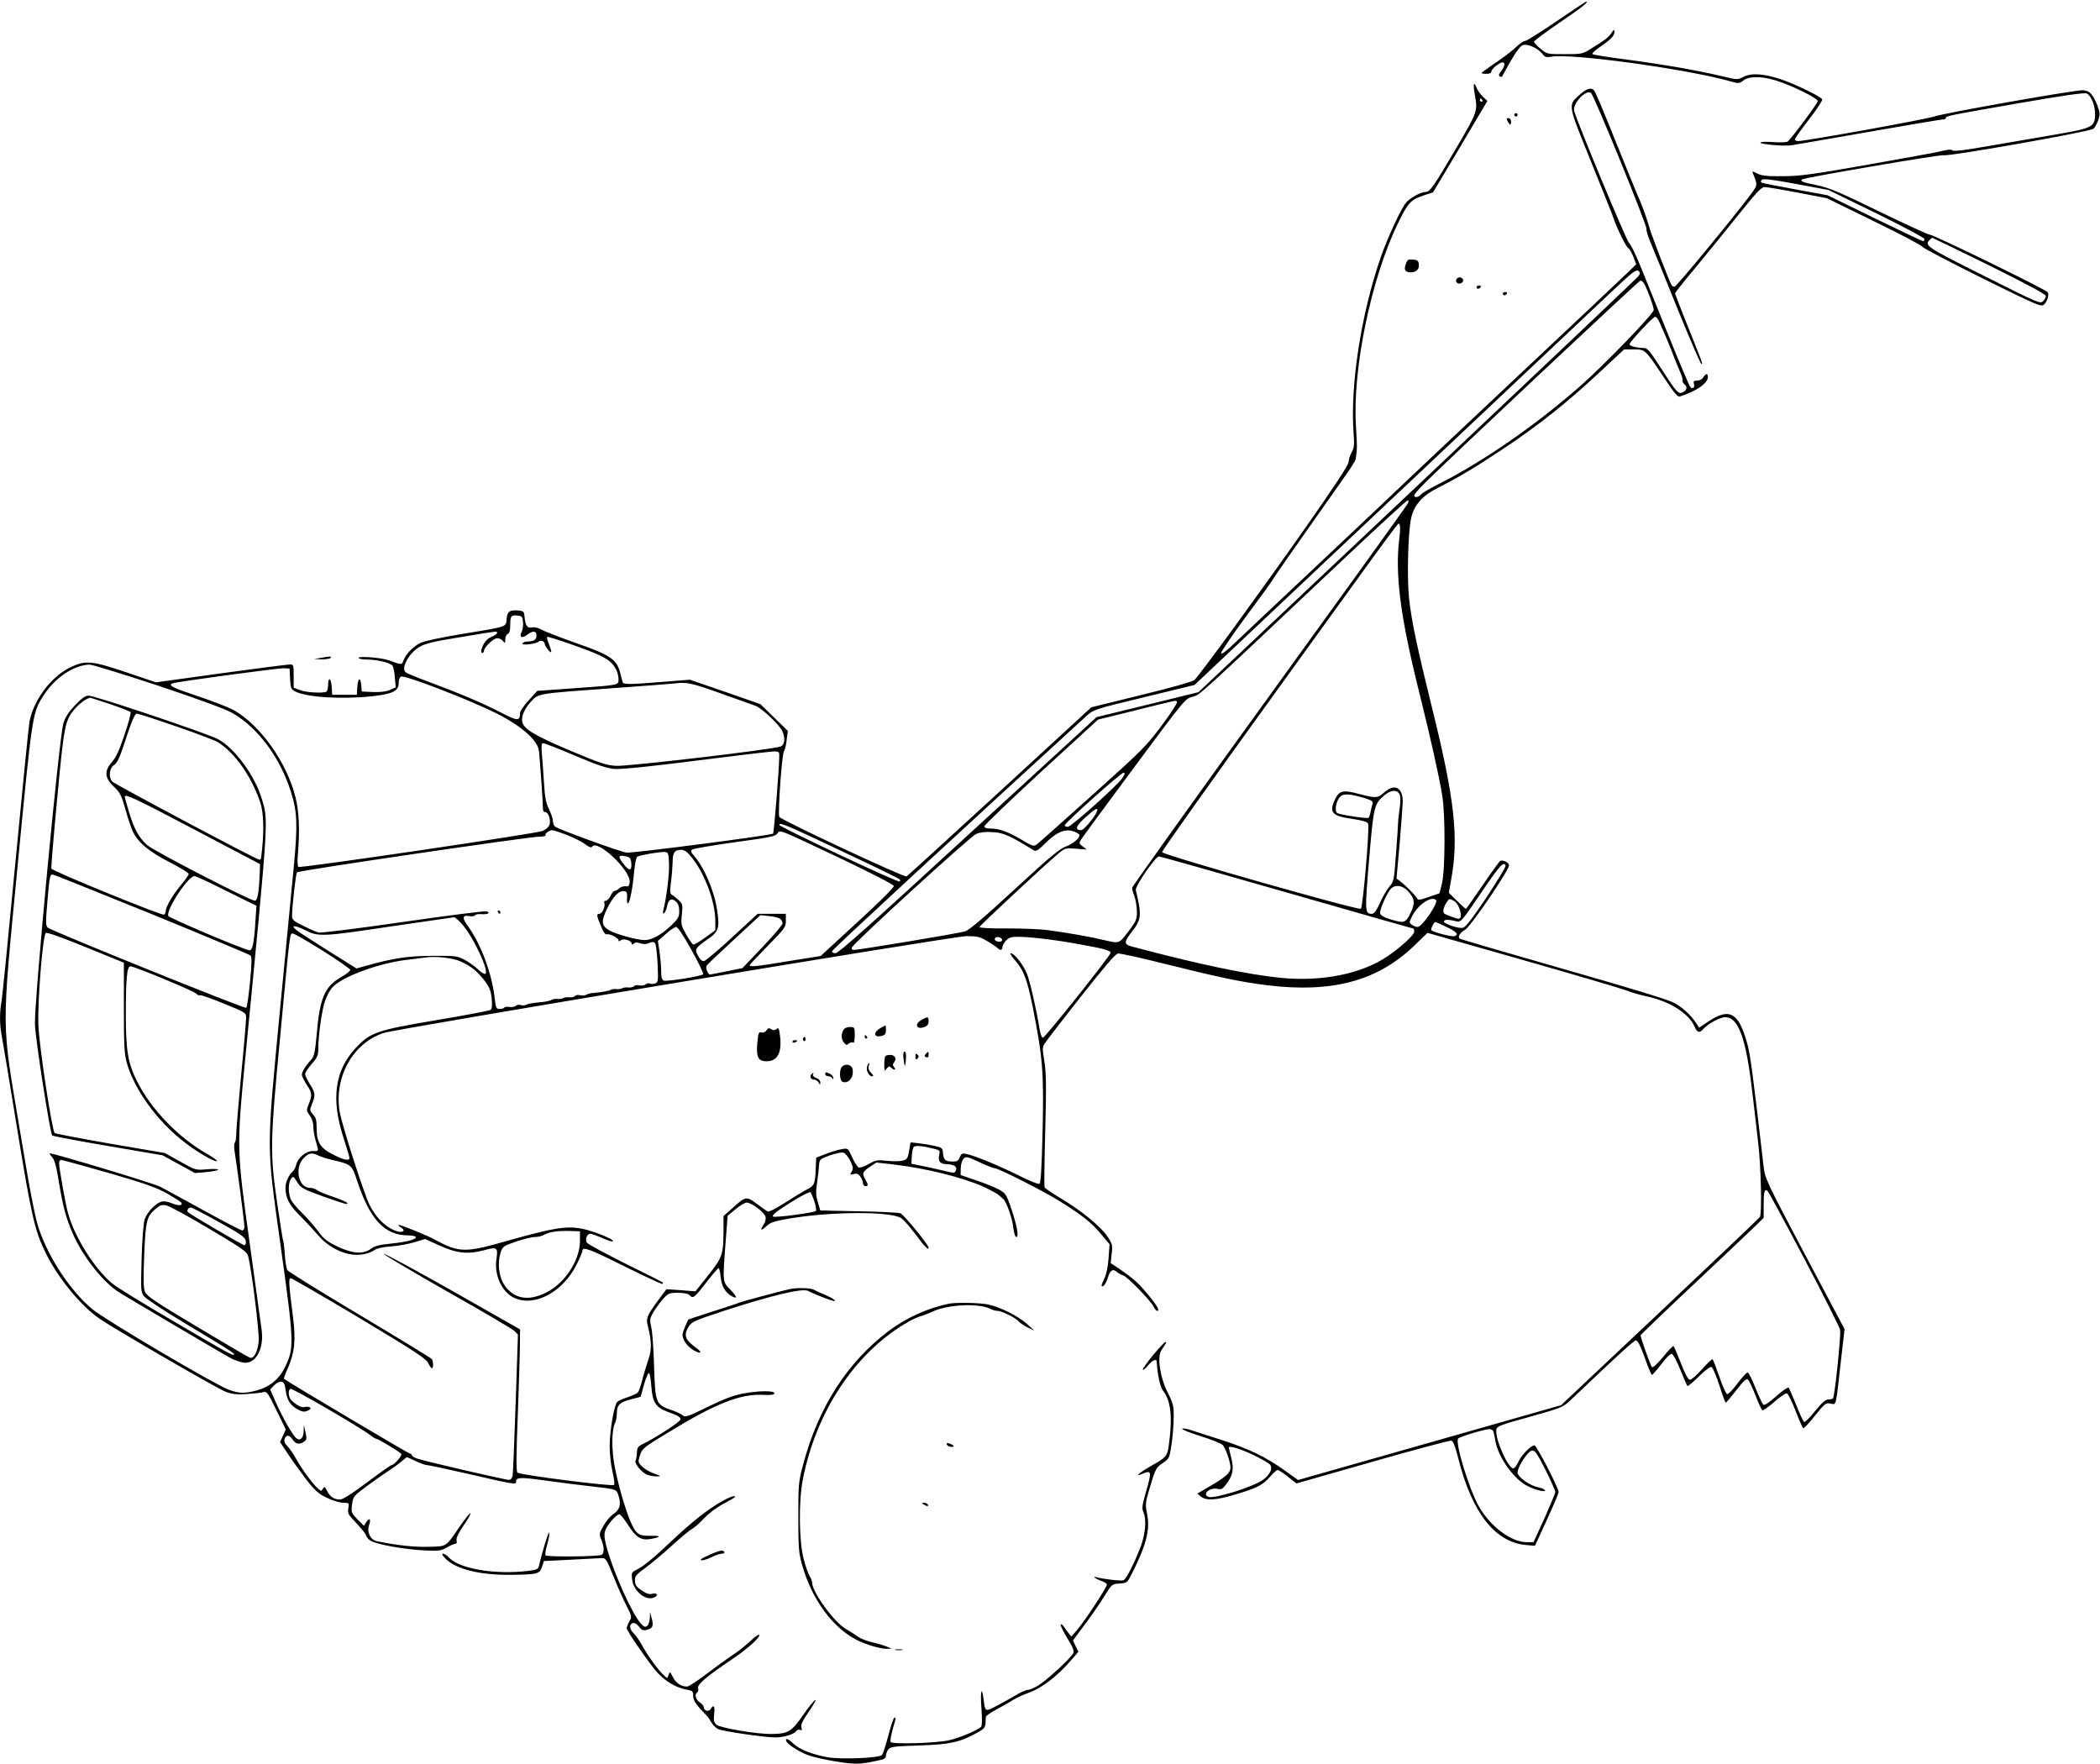 <?xml version="1.0" standalone="no"?>
<!DOCTYPE svg PUBLIC "-//W3C//DTD SVG 20010904//EN"
 "http://www.w3.org/TR/2001/REC-SVG-20010904/DTD/svg10.dtd">
<svg version="1.0" xmlns="http://www.w3.org/2000/svg"
 width="1280pt" height="1075pt" viewBox="0 0 1280 1075"
 preserveAspectRatio="xMidYMid meet">
<g transform="translate(0,1075) scale(0.1,-0.1)"
fill="#000000" stroke="none">
<path d="M9487 10620 c-97 -66 -183 -120 -192 -120 -9 0 -33 -16 -53 -36 -20
-20 -76 -63 -124 -95 -49 -33 -88 -62 -88 -64 0 -3 14 -5 30 -5 19 0 30 5 30
14 0 15 50 56 69 56 17 0 13 -25 -9 -53 -15 -19 -17 -28 -8 -33 6 -4 13 -3 15
2 2 5 26 48 54 97 35 60 58 89 74 93 29 7 89 -20 115 -53 16 -21 25 -24 53
-19 121 23 832 -75 1095 -150 50 -14 54 -14 79 6 34 27 110 26 199 -1 94 -29
254 -108 254 -125 0 -13 -161 -229 -184 -247 -6 -5 -46 -6 -88 -3 -43 3 -78 2
-78 -3 0 -11 149 -24 192 -16 18 3 229 39 468 81 239 42 443 76 453 76 9 -1
17 3 17 8 0 13 10 15 439 90 284 49 408 67 421 60 26 -14 50 -72 50 -124 0
-79 -15 -87 -230 -124 -102 -18 -285 -49 -407 -70 -147 -26 -225 -36 -232 -29
-7 7 -24 6 -53 -1 -24 -7 -227 -44 -453 -84 -352 -62 -427 -72 -530 -72 -94
-1 -127 3 -153 16 -32 16 -34 16 -27 0 29 -71 29 -69 -16 -130 -102 -136 -439
-545 -460 -558 -6 -3 -15 0 -20 7 -14 23 -125 311 -136 354 -13 48 -48 145
-74 201 -10 23 -57 138 -104 255 -110 274 -147 361 -158 377 -16 21 -46 13
-86 -23 -76 -69 -78 -52 67 -411 71 -175 132 -328 135 -339 18 -57 78 -180 91
-187 8 -4 22 -29 32 -54 l17 -45 -39 -38 c-21 -21 -320 -303 -664 -626 -344
-323 -661 -622 -705 -664 -44 -42 -280 -266 -525 -496 -245 -230 -478 -450
-519 -489 -44 -43 -76 -66 -78 -58 -3 7 65 106 150 222 86 115 161 219 168
232 7 13 119 174 249 358 275 390 251 353 256 393 7 48 6 53 -1 177 -23 347
93 905 255 1237 64 131 77 145 164 174 l51 17 166 278 165 279 -28 26 c-15 15
-32 39 -38 54 -17 44 -22 22 -11 -41 19 -101 18 -103 -110 -322 -143 -243
-163 -272 -190 -272 -27 0 -89 -33 -116 -62 -30 -32 -114 -212 -157 -336 -120
-346 -186 -776 -166 -1067 6 -76 4 -95 -12 -123 -10 -18 -18 -45 -18 -58 0
-17 -87 -150 -264 -402 -276 -393 -645 -899 -676 -927 -11 -10 -147 -48 -323
-91 l-305 -75 -557 -512 c-307 -282 -563 -515 -569 -519 -14 -8 -766 344 -776
363 -10 21 16 387 29 402 6 7 13 38 16 68 l7 54 -84 82 -83 81 -215 75 -215
74 -165 -13 c-211 -17 -240 -17 -245 -1 -2 6 -9 32 -15 57 -21 81 -61 108
-265 179 -99 35 -195 72 -214 83 -20 11 -44 17 -57 14 -28 -7 -42 10 -46 59
-3 36 -6 40 -32 43 -57 7 -75 -4 -78 -50 -4 -51 10 -46 -276 -93 -128 -21
-228 -43 -250 -54 -45 -23 -87 -66 -102 -105 -11 -30 -10 -30 -88 -1 -47 17
-195 28 -186 14 3 -5 25 -9 49 -9 62 0 141 -19 156 -36 7 -8 14 -42 16 -75 l5
-59 -37 -16 c-24 -10 -60 -14 -103 -12 l-67 3 -3 38 c-5 53 -20 46 -24 -10
l-3 -48 -75 0 -75 0 -3 48 c-4 54 -22 65 -22 13 0 -19 -5 -38 -11 -42 -19 -11
-128 -5 -164 11 l-35 14 0 70 c0 67 -1 71 -22 71 -13 0 -202 -24 -420 -54
l-397 -55 -178 60 c-215 73 -253 76 -347 30 -114 -56 -219 -195 -246 -327 -5
-27 -43 -409 -85 -849 -42 -440 -80 -824 -85 -854 -13 -70 -13 -144 0 -212 6
-30 49 -287 95 -572 88 -539 108 -623 176 -759 76 -153 216 -322 329 -398 104
-70 715 -424 765 -443 40 -15 66 -18 130 -14 44 3 90 8 101 12 20 6 28 -5 79
-111 l57 -117 -18 -39 -17 -38 48 -72 c26 -40 77 -110 112 -156 55 -70 74 -87
127 -112 35 -17 79 -30 99 -30 35 0 36 -1 30 -34 -5 -30 0 -39 51 -92 30 -33
56 -64 56 -70 0 -6 10 -20 23 -31 26 -25 223 -60 353 -64 68 -3 86 0 118 19
20 12 43 22 51 22 8 0 11 7 8 20 -4 14 10 43 42 91 27 38 46 72 42 75 -3 3
-29 -29 -59 -72 -93 -136 -82 -129 -192 -132 -84 -3 -192 8 -319 34 -39 8 -62
55 -48 96 14 39 4 51 -16 21 l-15 -23 -40 40 c-37 39 -38 42 -32 90 6 49 9 51
93 114 47 35 106 76 131 92 25 16 60 41 77 56 l33 27 52 -24 c29 -14 61 -25
70 -25 9 0 125 -25 258 -55 273 -63 284 -65 285 -48 0 28 23 30 155 12 165
-22 201 -27 315 -40 145 -16 143 -16 156 -59 16 -51 6 -83 -34 -110 -18 -12
-45 -44 -59 -71 -26 -45 -27 -50 -13 -83 18 -43 19 -82 3 -93 -19 -11 -336
-14 -343 -3 -3 5 1 34 10 65 9 30 15 63 13 73 -3 14 -43 -115 -62 -199 -5 -24
-12 -27 -68 -34 -197 -24 -416 12 -480 80 -13 14 -29 25 -37 25 -10 0 -5 -10
13 -29 63 -65 209 -102 399 -100 162 2 177 5 191 49 l11 35 160 8 c88 5 173 9
189 10 28 2 31 -2 76 -113 25 -63 61 -144 80 -180 32 -63 32 -66 16 -93 -9
-16 -16 -34 -16 -41 0 -15 102 -165 170 -251 52 -66 128 -113 200 -125 31 -5
35 -9 35 -36 0 -22 12 -44 39 -75 22 -24 43 -46 46 -49 4 -3 15 -19 25 -37 10
-18 30 -37 44 -43 35 -14 283 -50 347 -50 52 0 117 20 129 41 4 5 14 8 22 5
11 -5 13 -1 8 15 -5 16 6 40 45 96 29 42 47 74 39 71 -7 -2 -41 -44 -75 -93
-70 -101 -90 -113 -193 -114 -90 -1 -312 37 -335 57 -15 14 -17 26 -13 65 6
47 -4 61 -21 30 -11 -19 -42 -11 -42 11 0 7 -11 21 -25 30 -26 17 -33 50 -15
61 6 4 8 15 5 25 -7 22 51 71 205 175 97 65 179 139 167 151 -3 3 -28 -14 -54
-39 -27 -26 -75 -64 -108 -85 -33 -22 -105 -74 -160 -116 -55 -42 -107 -76
-117 -76 -36 0 -68 21 -86 57 -18 35 -20 36 -27 14 -7 -22 -7 -22 -27 -4 -33
29 -102 124 -133 182 -16 29 -39 63 -52 75 -26 25 -30 54 -7 63 10 4 24 -4 38
-21 18 -23 26 -26 49 -20 36 8 42 24 29 71 l-10 38 -1 -36 c-1 -20 -8 -42 -16
-49 -12 -10 -19 -7 -38 13 -55 60 -172 322 -212 476 -12 49 -14 70 -5 94 12
34 67 97 85 97 7 0 30 -29 53 -65 50 -78 81 -96 140 -85 61 11 63 20 5 19 -73
-2 -91 7 -117 59 -34 67 -80 219 -106 346 -24 114 -23 242 0 285 5 11 10 37
10 59 0 49 19 66 90 84 l55 14 20 73 c11 40 25 72 30 72 6 0 12 -37 15 -81 7
-96 26 -127 96 -154 70 -26 79 -31 82 -47 2 -13 -145 -109 -234 -153 -25 -12
-31 -21 -32 -51 -1 -20 -4 -41 -8 -46 -10 -17 37 -75 71 -88 17 -6 45 -11 61
-10 26 0 24 2 -18 17 -26 9 -60 29 -74 43 -26 26 -26 28 -13 69 13 41 22 48
169 137 291 178 442 238 580 231 51 -2 70 0 70 10 0 17 -99 16 -196 -3 -56
-11 -116 -34 -212 -81 -119 -59 -135 -64 -150 -51 -9 8 -41 23 -71 33 -94 33
-97 42 -104 261 -3 103 -10 212 -17 241 -11 49 -10 55 13 95 14 23 40 59 59
80 31 34 37 37 90 37 39 0 62 -5 73 -16 20 -21 28 -14 107 88 33 43 64 78 68
78 4 0 10 -25 13 -56 6 -57 28 -93 70 -116 34 -18 29 0 -12 42 -47 49 -47 40
-28 292 l12 158 49 40 c26 22 57 40 68 40 28 0 108 -60 114 -86 3 -13 -1 -33
-10 -46 -26 -37 -18 -44 14 -13 24 23 46 31 132 46 255 45 626 47 692 4 14
-10 54 -55 88 -101 55 -74 78 -97 78 -79 0 18 -153 204 -172 210 -13 4 -128
10 -255 12 l-233 5 -15 50 c-12 40 -13 65 -5 117 5 36 11 84 12 106 3 39 4 40
67 63 35 12 72 20 83 16 10 -3 29 -26 41 -50 18 -38 19 -48 8 -66 -12 -19 -11
-20 13 -14 19 5 29 1 40 -16 9 -12 16 -30 16 -40 0 -10 7 -18 15 -18 18 0 18
8 0 40 -22 38 -18 47 26 77 l41 27 106 -12 c198 -23 422 -79 550 -137 40 -19
79 -40 87 -47 8 -7 21 -18 29 -25 21 -18 57 -120 63 -180 4 -32 11 -53 18 -53
17 0 3 74 -34 182 -26 76 -32 85 -71 107 -23 13 -85 38 -139 56 l-96 33 1 41
c0 24 8 49 17 58 15 15 22 14 95 -20 43 -20 85 -37 93 -37 24 0 304 -142 404
-205 133 -84 189 -128 246 -197 l52 -62 -6 -84 c-4 -54 -13 -99 -26 -125 -11
-23 -19 -43 -16 -45 9 -10 25 12 37 49 14 47 31 58 56 36 9 -8 27 -18 39 -21
25 -8 169 -156 185 -191 11 -24 28 -34 28 -16 0 17 -91 130 -137 171 -25 22
-70 56 -99 75 l-54 36 6 57 c6 53 4 61 -27 107 -41 61 -166 162 -287 233 -50
30 -92 59 -95 65 -3 7 -1 162 4 346 7 270 6 350 -5 420 -13 77 -13 89 2 111 8
13 107 142 220 285 143 182 211 261 226 263 13 2 139 -26 282 -62 328 -82 470
-112 625 -131 397 -49 674 25 897 239 l83 80 587 -167 c323 -92 607 -176 632
-186 25 -11 79 -26 121 -35 141 -31 255 -105 289 -186 14 -34 31 -38 51 -13
26 31 103 73 134 73 81 0 127 -125 165 -452 11 -95 28 -234 36 -308 18 -147
24 -437 11 -458 -5 -7 -279 -268 -610 -580 l-602 -567 -801 -228 -802 -228
-84 60 c-115 82 -217 131 -388 186 -80 26 -164 53 -187 60 -24 8 -45 10 -47 6
-3 -4 48 -25 113 -45 65 -20 126 -45 134 -54 18 -21 47 -104 47 -137 0 -32
-28 -57 -124 -113 l-78 -46 22 -18 c32 -26 92 -23 210 13 130 38 169 58 212
109 19 22 40 40 46 40 5 0 34 -18 62 -41 l52 -41 463 132 c254 73 470 130 480
129 13 -3 24 -31 45 -114 83 -326 223 -505 410 -522 l56 -5 72 157 c40 86 72
163 72 171 0 25 -134 284 -147 284 -22 0 -79 -58 -98 -100 -10 -22 -24 -40
-31 -40 -30 0 -104 161 -104 225 0 32 1 33 225 95 169 48 183 53 225 93 310
295 390 367 402 367 10 0 28 -35 53 -105 20 -58 40 -105 44 -105 4 0 29 29 57
65 28 38 55 64 64 63 8 -2 31 -44 52 -97 21 -52 40 -96 43 -99 3 -3 34 23 69
57 37 37 70 62 78 59 7 -3 29 -53 48 -112 18 -58 36 -106 39 -105 4 0 32 34
64 75 45 58 61 73 71 65 7 -6 28 -50 46 -96 18 -47 37 -88 42 -91 4 -3 37 20
73 51 36 32 70 55 77 52 7 -3 31 -50 52 -106 22 -56 43 -104 47 -106 4 -3 33
28 65 68 70 87 72 88 106 81 31 -6 27 -23 59 263 l22 192 -243 458 c-238 451
-242 459 -251 538 -64 553 -81 681 -99 744 -56 201 -112 225 -265 116 l-28
-19 -16 24 c-35 54 -83 98 -138 128 -39 20 -264 89 -678 207 -341 98 -624 180
-628 184 -13 12 1 35 32 53 35 19 274 371 269 395 -3 18 -40 34 -55 25 -5 -4
-54 -71 -107 -149 -54 -79 -99 -143 -101 -143 -2 0 -26 22 -54 49 l-50 49 13
74 c49 260 23 495 -114 1048 -91 369 -125 527 -141 668 -14 126 -7 413 13 497
18 78 69 135 163 182 125 63 227 124 400 239 208 138 382 276 582 462 l152
142 59 0 c70 0 68 3 182 -168 61 -93 86 -123 98 -119 103 33 172 81 172 119 0
24 -12 23 -28 -2 -7 -12 -23 -20 -38 -20 -20 0 -24 -4 -19 -19 7 -24 -9 -36
-23 -18 -6 7 -66 148 -132 312 -67 165 -144 356 -172 425 -28 69 -59 132 -69
140 -16 13 -320 746 -334 804 -11 44 70 131 102 110 18 -11 345 -814 339 -831
-3 -6 9 -44 26 -85 17 -40 91 -221 164 -403 74 -181 138 -331 144 -333 11 -4
10 -1 -94 258 -36 90 -66 168 -66 172 0 4 55 74 123 155 68 82 185 226 261
321 108 135 142 172 161 172 13 0 103 -15 202 -34 l178 -34 286 -140 c158 -77
291 -147 295 -155 5 -9 170 -95 367 -193 340 -168 358 -176 376 -160 20 19 32
58 22 75 -10 16 -696 351 -719 351 -10 0 -149 64 -308 141 -242 118 -303 144
-378 160 -89 18 -104 24 -93 35 10 11 844 153 864 148 32 -9 894 144 913 161
9 9 23 33 30 54 11 34 10 45 -5 86 -28 71 -50 95 -91 95 -58 0 -845 -139 -904
-160 -49 -17 -784 -150 -831 -150 -10 0 -19 5 -19 11 0 5 39 60 86 121 47 60
83 115 81 122 -6 16 -157 90 -247 121 -105 36 -185 42 -232 17 -37 -19 -37
-19 -130 3 -144 35 -364 73 -583 102 -110 14 -204 29 -208 33 -5 4 13 22 40
40 70 48 93 71 93 94 0 19 -1 19 -17 -4 -20 -29 -36 -41 -118 -92 -60 -38 -61
-38 -168 -38 -108 0 -109 0 -147 33 -22 17 -40 37 -40 43 0 5 72 59 160 119
134 91 177 125 157 125 -2 0 -83 -54 -180 -120z m-452 -480 c3 -5 1 -10 -4
-10 -6 0 -11 5 -11 10 0 6 2 10 4 10 3 0 8 -4 11 -10z m1960 -520 l150 -28
293 -143 c161 -79 292 -149 292 -156 0 -7 -4 -13 -8 -13 -5 0 -138 63 -296
140 l-287 140 -197 36 c-108 20 -200 38 -205 41 -4 2 -5 9 -1 14 7 13 55 7
259 -31z m1132 -489 c222 -110 343 -175 343 -185 0 -8 -7 -21 -15 -30 -20 -19
-12 -23 -397 170 -313 157 -330 168 -296 202 7 7 14 12 17 12 2 0 159 -76 348
-169z m-2139 -63 c-7 -10 -614 -585 -1348 -1278 l-1335 -1259 -310 -76 -311
-76 -784 -719 c-584 -537 -789 -720 -807 -720 -15 0 -23 5 -21 13 2 10 815
761 1548 1431 45 41 46 42 353 116 l308 75 1192 1124 c656 618 1261 1189 1345
1268 128 121 155 143 168 132 12 -10 12 -15 2 -31z m29 -40 c16 -20 63 -146
63 -167 0 -23 -306 -340 -449 -465 -276 -242 -593 -461 -869 -600 -48 -24 -94
-51 -101 -60 -15 -18 -41 -21 -41 -6 0 6 26 37 58 69 103 106 1312 1241 1321
1241 5 0 13 -6 18 -12z m97 -240 c8 -18 24 -54 35 -80 12 -26 33 -78 47 -115
14 -38 35 -87 45 -111 11 -24 17 -47 14 -51 -2 -5 2 -14 10 -21 21 -17 19 -37
-6 -50 -28 -16 -38 -5 -134 144 -68 107 -84 125 -106 125 -47 1 -90 13 -86 24
6 20 142 165 155 166 7 1 19 -14 26 -31z m-1535 -1110 c-7 -13 -387 -541 -846
-1175 -458 -633 -833 -1158 -833 -1165 0 -7 7 -31 15 -53 8 -22 14 -63 15 -92
0 -45 -5 -58 -45 -111 -65 -86 -60 -84 -151 -63 -86 21 -223 45 -349 62 -44 6
-155 10 -247 10 -94 -1 -168 3 -168 8 0 9 420 399 489 455 33 26 41 28 100 23
l65 -5 -25 19 c-22 16 -23 20 -10 41 8 13 153 211 324 441 306 412 310 418
355 430 48 13 -1 -32 964 879 186 175 342 318 348 318 7 0 7 -7 -1 -22z m-49
-203 c-29 -220 5 -484 121 -947 70 -282 121 -511 140 -628 19 -119 18 -455 -2
-535 l-15 -60 -65 -22 c-60 -21 -65 -21 -74 -5 -11 19 -72 79 -102 102 l-21
15 19 210 c10 116 18 232 19 259 0 87 -50 112 -113 56 -41 -36 -49 -36 -155
-9 -96 26 -120 20 -145 -34 -38 -79 -18 -101 104 -118 62 -9 93 -18 98 -29 10
-20 -31 -506 -44 -519 -12 -12 -1205 327 -1212 345 -2 6 303 436 678 955 829
1148 759 1053 769 1042 5 -4 5 -39 0 -78z m-5342 -517 c2 -20 -2 -47 -8 -59
-18 -32 2 -43 32 -19 35 27 58 26 58 -4 0 -25 -16 -36 -55 -36 -13 0 -27 -5
-31 -12 -9 -14 85 -3 99 11 12 12 37 3 37 -13 1 -16 40 -64 40 -48 0 7 -7 29
-15 49 -8 20 -13 38 -10 41 3 3 82 -22 177 -56 175 -63 214 -86 244 -144 8
-15 14 -41 14 -57 0 -38 10 -36 -270 -56 l-225 -16 -52 -57 c-29 -31 -53 -66
-53 -77 -1 -52 -14 -51 -117 2 -105 55 -249 116 -445 189 -68 25 -128 50 -135
56 -31 25 19 117 84 155 36 21 85 33 247 59 110 19 207 34 214 34 23 0 12 -18
-19 -30 -31 -13 -52 -38 -64 -77 -4 -14 -2 -23 4 -23 6 0 11 6 11 13 0 22 58
77 81 77 12 0 28 -8 35 -17 12 -16 13 -15 14 10 0 15 7 30 15 33 10 4 15 21
15 53 0 57 5 63 45 59 27 -3 30 -7 33 -40z m-2222 -388 c262 -88 412 -143 454
-168 155 -91 288 -271 353 -478 39 -123 42 -198 18 -454 -12 -124 -49 -511
-83 -860 -85 -897 -85 -823 2 -1450 82 -586 83 -624 32 -733 -37 -81 -96 -130
-177 -152 -77 -20 -104 -19 -170 4 -81 29 -755 426 -833 492 -131 110 -260
302 -324 486 -23 66 -52 214 -115 593 -116 694 -115 584 -14 1640 89 922 88
918 162 1029 69 104 181 177 274 180 16 1 205 -58 421 -129z m802 43 c3 -57 6
-64 30 -77 72 -37 290 -50 478 -29 119 14 154 32 154 79 0 21 6 37 15 40 24
10 417 -142 579 -223 150 -75 250 -162 260 -225 5 -29 26 -327 26 -365 0 -7 6
-13 14 -13 19 0 35 -50 25 -78 -5 -13 -23 -29 -42 -37 -38 -16 -1475 -228
-1488 -219 -6 3 -7 39 -3 82 12 140 7 262 -16 347 -55 212 -212 433 -374 526
-28 16 -126 54 -218 85 -157 52 -187 67 -155 79 25 10 643 93 677 92 l35 -2 3
-62z m2624 -89 c100 -36 197 -70 213 -76 35 -12 140 -110 161 -150 22 -42 18
-87 -8 -98 -44 -18 -929 -122 -1003 -118 -61 4 -97 16 -280 93 -209 88 -280
130 -291 172 -9 33 12 83 53 127 46 50 37 48 492 81 196 14 367 27 381 29 75
10 107 3 282 -60z m2782 -53 c4 -5 -38 -69 -93 -143 -93 -125 -119 -151 -422
-423 -177 -159 -331 -296 -341 -303 -17 -12 -27 -9 -88 28 -85 50 -140 70
-191 70 -26 0 -39 4 -39 14 0 7 156 156 346 332 l347 318 231 57 c266 66 243
62 250 50z m-3669 -327 c136 -58 195 -77 240 -81 40 -3 210 14 501 51 243 31
456 56 473 56 26 0 31 -4 31 -23 0 -72 -32 -473 -38 -478 -12 -11 -856 -120
-893 -116 -38 5 -416 142 -436 159 -7 6 -13 21 -13 35 0 13 -11 45 -24 71 -18
37 -25 70 -30 157 -4 61 -9 140 -13 178 -4 53 -3 67 8 67 8 0 95 -34 194 -76z
m3337 -135 c-27 -43 -313 -299 -334 -299 -10 0 -18 4 -18 10 0 14 342 320 358
320 10 0 9 -8 -6 -31z m1688 -99 c7 -13 7 -41 2 -82 -5 -35 -10 -74 -10 -88 0
-14 -6 -101 -13 -194 -12 -163 -14 -171 -41 -201 -15 -18 -41 -62 -57 -99 -22
-48 -35 -66 -49 -66 -43 0 -44 13 -17 331 28 329 30 338 96 394 37 30 74 33
89 5z m-212 -25 c48 -15 53 -19 47 -38 -4 -12 -9 -34 -12 -50 -3 -15 -8 -29
-12 -32 -10 -6 -174 19 -190 29 -18 11 -8 72 16 98 20 23 58 21 151 -7z
m-1631 -79 c-14 -37 -81 -116 -97 -116 -41 0 -33 25 25 77 58 53 82 66 72 39z
m-1552 -246 c187 -88 343 -164 348 -169 5 -5 5 -11 0 -14 -12 -7 -733 333
-733 345 0 18 41 1 385 -162z m-1680 101 c42 -17 93 -42 112 -57 24 -18 37
-23 42 -15 31 49 237 -146 229 -216 -2 -23 -8 -28 -26 -25 -13 1 -30 -5 -38
-13 -9 -8 -21 -15 -27 -15 -7 0 -18 -13 -25 -30 -8 -16 -21 -30 -29 -30 -9 0
-13 -6 -9 -15 7 -20 -14 -65 -31 -65 -18 0 -17 -11 10 -75 14 -36 27 -53 35
-50 17 6 72 -22 72 -36 0 -8 4 -8 14 0 16 13 66 -2 66 -20 0 -9 3 -9 14 0 9 8
21 8 40 1 18 -6 34 -6 51 2 19 8 29 8 37 0 6 -6 13 -62 16 -125 5 -110 4 -115
-17 -122 -11 -3 -26 -3 -31 0 -6 4 -17 1 -25 -5 -8 -7 -26 -9 -39 -6 -14 3
-28 1 -31 -5 -4 -5 -19 -9 -33 -8 -15 2 -33 0 -40 -5 -7 -4 -22 -6 -35 -5 -12
2 -27 0 -34 -4 -12 -7 -55 -15 -113 -20 -14 -1 -31 -6 -38 -11 -7 -4 -24 -5
-37 -2 -13 3 -27 1 -30 -5 -4 -5 -19 -9 -33 -8 -15 2 -33 0 -40 -5 -7 -4 -22
-6 -35 -5 -12 2 -28 -1 -36 -6 -8 -4 -31 -10 -50 -12 -67 -6 -86 -10 -103 -17
-10 -5 -25 -5 -34 -2 -9 4 -23 1 -30 -5 -8 -6 -25 -9 -39 -7 -14 3 -28 1 -31
-3 -3 -5 -16 -9 -28 -9 -22 0 -24 6 -31 67 -16 147 -83 327 -160 434 -40 53
-38 74 6 65 15 -3 31 -1 35 5 3 6 21 9 39 7 37 -3 57 8 32 17 -8 4 -236 -25
-506 -64 -283 -41 -503 -68 -519 -65 -15 4 -57 22 -94 41 -59 29 -68 37 -68
60 0 55 23 258 30 266 10 11 1409 216 1473 217 27 0 46 4 42 9 -6 10 22 30 42
31 6 0 46 -13 88 -29z m1670 -144 c190 -91 321 -158 323 -167 1 -10 -87 -98
-222 -221 l-224 -206 -194 -31 c-197 -33 -238 -37 -238 -25 0 4 50 57 110 118
104 106 110 114 110 153 l0 42 -86 0 -86 0 -154 -142 c-85 -79 -163 -144 -173
-146 -11 -2 -24 9 -36 32 -22 41 -19 47 60 102 66 45 73 70 55 182 -18 118
-81 261 -143 330 -15 16 -18 25 -10 33 6 6 123 26 259 45 213 29 251 36 262
53 17 25 -5 33 387 -152z m1430 161 c14 -6 25 -14 25 -18 0 -20 -41 -54 -82
-69 -37 -12 -104 -68 -313 -261 -185 -171 -277 -249 -303 -257 -34 -11 -650
-114 -680 -113 -8 0 -12 6 -10 14 5 23 720 676 758 693 23 10 56 14 101 11 64
-3 108 -23 250 -111 13 -8 27 0 66 39 77 77 132 98 188 72z m-2335 -159 c77
-97 140 -269 140 -381 l0 -58 -62 -45 c-34 -25 -67 -44 -73 -42 -5 2 -25 30
-43 62 -30 54 -32 62 -26 120 6 58 5 65 -18 87 -13 12 -32 28 -41 33 -14 9
-15 19 -7 80 5 39 9 93 10 121 0 57 12 74 52 74 21 0 37 -12 68 -51z m-142
-37 c2 -63 -15 -200 -35 -281 -4 -16 -2 -22 5 -17 6 4 14 23 18 42 8 43 28 53
54 29 14 -12 20 -31 20 -58 0 -36 -6 -47 -49 -88 -59 -57 -118 -89 -162 -89
-45 0 -179 37 -217 60 -48 29 -49 56 -8 139 37 72 71 105 103 99 14 -3 17 -12
15 -42 -2 -21 1 -35 6 -32 12 7 29 99 38 199 4 43 12 81 18 85 15 10 135 30
166 29 24 -2 25 -5 28 -75z m-230 5 c4 -48 -14 -48 -50 0 -33 43 -29 53 14 44
29 -6 33 -11 36 -44z m3995 -177 c422 -121 769 -220 772 -220 3 0 5 -9 5 -19
0 -20 -81 -94 -163 -150 -158 -107 -399 -156 -652 -131 -195 19 -512 85 -907
191 -49 13 -48 28 2 91 57 73 60 99 23 253 -5 23 120 205 141 205 7 0 358 -99
779 -220z m1334 163 c2 -6 -50 -92 -116 -192 -85 -127 -127 -182 -144 -186
-27 -7 -122 26 -116 40 4 11 28 11 74 0 30 -7 32 -5 154 175 112 165 138 194
148 163z m-596 -154 c43 -46 46 -73 16 -135 -30 -61 -38 -63 -127 -36 -35 11
-56 24 -58 35 -4 20 41 123 65 149 26 28 71 23 104 -13z m172 -55 c16 -16 -85
-164 -112 -164 -9 0 -25 6 -35 13 -18 13 -17 15 2 54 36 70 117 124 145 97z
m109 -5 c35 -19 59 -109 28 -109 -13 0 -75 23 -87 32 -12 10 -3 45 20 76 11
15 13 15 39 1z m-4106 -110 c8 -6 14 -19 14 -28 -1 -9 -56 -74 -123 -144
l-122 -128 -95 -19 c-52 -11 -98 -19 -102 -20 -13 0 -29 40 -21 54 4 7 80 79
168 160 l160 148 53 -6 c29 -2 60 -10 68 -17z m-1938 -34 c68 -77 165 -286
140 -301 -5 -3 -26 9 -46 29 -21 19 -57 45 -82 58 -42 22 -56 24 -195 23 -151
-1 -237 -14 -401 -60 l-61 -17 -171 107 c-94 59 -181 115 -194 126 -40 32 -13
33 51 1 81 -42 103 -41 536 24 198 29 365 53 372 54 6 1 29 -19 51 -44z m5999
-15 c62 -30 76 -46 49 -56 -16 -6 -134 25 -142 37 -4 8 16 49 25 49 2 0 33
-13 68 -30z m-4603 -139 c43 -77 75 -144 72 -149 -7 -12 -221 -46 -240 -39
-12 5 -16 21 -16 59 0 29 -5 82 -10 118 l-10 65 48 42 c26 23 54 42 63 43 10
0 43 -49 93 -139z m-2247 -6 c93 -58 168 -111 168 -117 0 -7 -26 -27 -58 -45
-99 -58 -128 -127 -147 -351 -10 -108 -15 -131 -34 -152 -35 -38 -56 -73 -56
-91 0 -8 14 -37 31 -63 32 -48 33 -61 8 -123 -12 -29 -11 -35 9 -62 14 -19 22
-45 22 -69 0 -21 7 -61 15 -88 19 -64 20 -60 -20 -60 -41 0 -91 -42 -100 -85
-4 -15 -13 -33 -21 -40 -23 -19 -44 -65 -44 -96 0 -64 21 -106 88 -173 37 -37
87 -91 112 -120 63 -75 166 -124 248 -118 37 2 69 12 88 25 21 14 52 22 109
26 44 3 108 15 143 26 l63 19 82 -37 c107 -50 177 -58 275 -32 84 22 88 19 78
-53 -15 -99 34 -204 111 -238 124 -55 295 38 378 205 19 38 35 76 35 83 0 28
45 11 261 -97 122 -60 224 -108 227 -105 3 3 3 8 1 10 -2 2 -105 54 -229 115
-123 62 -228 118 -233 127 -12 21 1 54 21 54 9 0 41 -12 71 -25 30 -14 59 -24
65 -21 21 8 -124 66 -193 78 -94 16 -171 3 -441 -73 -270 -77 -300 -76 -455 8
-46 25 -210 91 -215 87 -3 -3 3 -10 13 -15 28 -16 20 -32 -13 -26 -65 14 -134
76 -177 162 -34 66 -171 495 -183 570 -34 212 82 418 269 479 80 26 3468 589
3551 590 66 0 81 -3 125 -29 28 -16 56 -35 63 -42 18 -18 32 -16 32 4 0 9 10
27 22 40 17 18 32 23 70 23 76 0 230 -18 380 -46 142 -25 188 -38 188 -51 0
-16 -400 -518 -413 -518 -7 0 -15 21 -20 50 -19 119 -57 284 -76 336 -21 55
-78 129 -101 129 -6 0 7 -21 29 -46 50 -57 72 -114 104 -274 62 -311 70 -400
62 -756 -6 -246 -11 -327 -20 -330 -7 -3 -62 19 -121 49 -120 60 -274 124
-323 133 -27 6 -32 3 -41 -20 -8 -21 -16 -26 -42 -26 -45 0 -56 9 -60 50 -3
33 -6 35 -53 46 -28 6 -72 13 -98 16 l-47 5 -6 -36 c-10 -63 -14 -69 -46 -76
-16 -4 -59 -4 -94 0 -57 6 -67 4 -109 -20 -25 -15 -52 -24 -61 -21 -8 3 -26
31 -40 62 -25 56 -25 56 -62 50 -20 -3 -64 -16 -97 -29 l-60 -23 -3 -65 c-3
-96 -8 -106 -55 -130 -23 -12 -83 -48 -134 -81 -58 -37 -97 -57 -105 -52 -7 4
-37 26 -66 47 -62 47 -67 46 -149 -28 l-53 -47 0 -91 c-1 -145 -7 -162 -94
-271 l-77 -97 -89 7 -88 6 -47 -63 c-72 -98 -79 -114 -66 -163 23 -90 24 -143
3 -203 -11 -32 -28 -87 -37 -123 -9 -36 -21 -70 -27 -77 -5 -7 -33 -19 -61
-29 -29 -9 -58 -22 -64 -28 -19 -17 -46 -171 -47 -266 0 -48 7 -117 17 -159
10 -41 14 -78 10 -82 -11 -11 -575 61 -589 75 -8 8 -8 100 2 351 7 187 13 381
13 431 l1 91 -410 233 c-225 127 -415 230 -421 228 -6 -2 166 -104 382 -227
217 -122 403 -232 415 -244 l21 -22 -14 -420 c-8 -231 -16 -430 -19 -442 -2
-13 -12 -23 -22 -23 -25 0 -532 118 -564 131 -16 6 -28 15 -28 20 0 5 -5 9
-11 9 -9 0 -754 442 -768 456 -2 2 8 30 22 61 43 98 51 173 33 315 -26 202
-28 238 -14 237 7 0 195 -109 418 -242 338 -203 407 -248 420 -275 8 -17 18
-32 23 -32 9 0 9 42 -1 56 -4 6 -202 127 -440 269 -238 142 -437 265 -441 274
-5 9 -12 51 -15 94 -3 44 -8 82 -10 86 -3 3 -19 108 -37 231 -44 306 -43 366
20 1025 59 633 57 615 76 615 8 0 90 -47 182 -105z m4141 68 c2 -8 -5 -13 -17
-13 -21 0 -35 13 -24 24 10 10 36 3 41 -11z m-3301 -133 c65 -29 104 -61 148
-120 30 -40 38 -62 42 -109 4 -43 2 -61 -8 -67 -8 -5 -156 -33 -329 -62 -364
-61 -404 -75 -494 -172 -126 -137 -149 -310 -72 -546 20 -61 36 -116 36 -122
0 -20 -35 -13 -100 21 -78 39 -100 75 -100 161 0 48 -4 64 -22 83 -20 22 -21
27 -9 56 25 62 24 75 -8 125 -17 27 -31 56 -31 65 0 9 18 37 40 62 34 39 40
53 40 91 0 84 22 239 41 293 10 30 31 68 46 84 60 64 278 145 448 166 50 6
104 13 120 15 62 9 165 -3 212 -24z m2886 -1142 c33 -8 38 -13 33 -31 -11 -44
2 -62 45 -63 46 -2 65 -15 55 -39 -5 -13 -13 -15 -34 -10 -15 4 -74 17 -132
30 l-105 22 3 48 c1 27 7 52 14 56 12 8 60 3 121 -13z m-3753 -41 c14 -7 52
-19 85 -27 116 -27 120 -30 150 -122 78 -240 169 -338 313 -338 22 0 43 -4 46
-9 9 -14 -51 -31 -152 -41 -69 -7 -100 -15 -122 -32 -47 -34 -110 -30 -203 14
-64 31 -83 46 -119 95 -24 32 -69 83 -100 113 -31 30 -62 68 -67 83 -15 39
-14 100 3 122 13 18 15 16 38 -21 23 -36 34 -42 159 -87 140 -49 154 -53 144
-38 -3 5 -41 21 -84 36 -43 14 -87 32 -97 40 -10 8 -31 15 -46 15 -68 0 -94
120 -39 179 32 34 52 38 91 18z m9059 -632 c116 -220 213 -414 217 -431 6 -29
-32 -399 -43 -416 -2 -5 -15 -8 -28 -8 -18 0 -39 -19 -81 -70 -31 -39 -61 -69
-67 -67 -5 1 -27 48 -48 102 -22 54 -43 103 -47 107 -4 4 -39 -19 -76 -53 -49
-43 -72 -57 -79 -50 -6 6 -28 53 -48 104 -20 50 -41 92 -47 92 -6 0 -34 -31
-62 -68 -28 -38 -57 -67 -63 -64 -7 2 -28 49 -47 105 -19 55 -38 104 -41 107
-4 3 -32 -24 -64 -60 -32 -36 -65 -65 -74 -65 -11 0 -28 30 -55 100 -22 56
-42 103 -46 105 -4 2 -32 -28 -64 -67 -34 -41 -62 -66 -67 -61 -8 8 -69 178
-69 194 0 3 145 143 323 310 177 167 346 326 375 355 l52 51 0 80 c0 84 6 102
26 81 6 -7 107 -193 223 -413z m-6035 351 c9 -28 13 -53 9 -57 -12 -11 -252
-43 -261 -34 -9 9 26 36 135 103 48 29 90 49 94 45 3 -5 14 -30 23 -57z
m-1429 -241 c-1 -118 -92 -257 -207 -314 -100 -50 -183 -40 -241 29 -45 53
-59 146 -34 220 11 32 19 37 92 62 44 15 95 28 113 28 18 0 43 5 55 12 37 20
79 26 152 25 l70 -2 0 -60z m-1793 -913 c7 -58 30 -92 81 -117 22 -11 34 -12
53 -3 18 8 21 14 12 20 -7 4 -21 5 -31 2 -18 -6 -50 11 -81 41 -18 18 -22 60
-6 70 10 6 418 -230 486 -282 17 -13 34 -23 38 -23 11 0 146 -81 152 -92 7
-10 -44 -68 -59 -68 -5 0 -72 -47 -149 -105 -89 -67 -149 -105 -165 -105 -36
0 -61 16 -79 52 -14 28 -17 29 -26 14 -9 -17 -11 -16 -30 1 -33 29 -102 124
-133 181 -16 29 -40 64 -53 77 -16 17 -22 30 -17 44 9 28 29 26 49 -4 18 -28
43 -32 70 -12 15 11 17 19 8 58 l-10 44 -1 -36 c-1 -44 -20 -64 -44 -46 -22
16 -87 131 -127 222 l-33 76 24 25 c13 14 32 24 44 22 16 -2 21 -13 27 -56z
m7361 -249 c3 -10 8 -35 12 -57 17 -99 114 -235 198 -275 51 -25 113 -39 104
-24 -4 6 -22 14 -40 17 -51 10 -127 63 -127 90 0 35 62 131 87 134 19 3 30
-13 83 -117 33 -66 60 -127 60 -135 0 -7 -30 -79 -66 -160 l-67 -146 -41 0
c-95 0 -223 96 -293 220 -59 104 -146 391 -125 412 12 12 159 56 189 57 13 1
24 -6 26 -16z m-1458 -144 c47 -23 90 -48 96 -56 19 -22 0 -62 -43 -93 -59
-43 -297 -117 -332 -104 -41 16 7 59 54 49 24 -5 32 -1 54 28 41 54 48 92 31
160 -8 32 -15 61 -15 64 0 14 77 -10 155 -48z"/>
<path d="M458 6452 c-41 -43 -60 -72 -72 -113 -26 -85 -179 -1707 -173 -1834
4 -99 93 -664 105 -676 4 -4 157 -33 340 -64 l333 -57 99 -54 98 -54 71 6 c39
4 71 10 71 15 0 4 -31 5 -69 2 -69 -6 -69 -6 -163 47 l-93 52 -333 57 c-183
32 -335 61 -339 65 -16 16 -94 527 -99 656 -6 143 26 544 45 563 6 6 94 -25
243 -86 l233 -95 0 -274 c0 -234 3 -282 18 -337 46 -162 183 -352 346 -479 71
-57 187 -125 203 -120 6 2 -18 21 -55 42 -175 98 -344 271 -431 444 -56 111
-69 187 -69 407 0 222 7 295 28 295 25 0 390 -152 402 -167 6 -8 16 -12 21 -9
5 3 71 -20 146 -51 135 -55 136 -56 136 -88 0 -18 -13 -174 -30 -346 -16 -173
-30 -334 -30 -360 0 -25 -4 -49 -9 -55 -5 -5 -5 -29 0 -59 12 -71 59 -427 59
-453 0 -12 -6 -22 -13 -22 -8 0 -112 54 -233 121 -120 66 -241 132 -268 146
-40 20 -644 203 -672 203 -4 0 2 -10 13 -22 16 -17 26 -56 42 -153 25 -151 42
-214 82 -308 56 -133 176 -290 274 -357 42 -28 647 -385 700 -413 17 -8 47
-18 66 -22 75 -14 129 79 114 197 -4 29 -36 265 -72 523 -80 572 -81 588 -30
1115 147 1510 144 1465 102 1603 -42 140 -164 306 -265 361 -62 34 -752 266
-790 266 -20 0 -42 -16 -82 -58z m219 4 c62 -21 115 -42 119 -47 3 -5 -13 -67
-37 -137 -31 -93 -51 -137 -75 -165 -50 -55 -47 -98 9 -151 39 -37 47 -52 72
-141 15 -55 36 -117 47 -138 33 -65 98 -119 221 -182 64 -33 117 -65 117 -72
0 -6 -22 -38 -49 -70 -50 -60 -91 -131 -91 -157 0 -8 -4 -17 -10 -21 -12 -8
-681 265 -687 281 -2 6 14 200 36 431 42 447 47 472 107 542 31 37 84 73 99
67 6 -1 61 -20 122 -40z m395 -133 c123 -42 239 -86 258 -98 102 -64 203 -208
256 -365 23 -68 25 -194 5 -342 -1 -5 -5 -8 -10 -8 -18 0 -886 462 -898 477
-22 29 -16 81 11 99 18 11 34 42 57 112 53 162 70 202 84 202 7 0 114 -34 237
-77z m118 -632 l395 -208 -2 -59 c-5 -115 -13 -164 -30 -164 -28 0 -618 304
-656 339 -51 46 -80 99 -111 202 -14 48 -26 90 -26 93 0 20 74 -15 430 -203z
m-267 -512 c325 -133 597 -247 604 -253 8 -8 8 -47 -3 -161 -8 -82 -18 -153
-23 -158 -8 -8 -1186 468 -1210 489 -13 12 -13 34 -2 161 13 152 16 163 32
163 5 0 276 -109 602 -241z m458 140 l182 -90 -7 -108 c-8 -125 -18 -167 -37
-163 -47 9 -489 197 -493 209 -15 37 121 243 159 243 9 0 97 -41 196 -91z
m-720 -1718 c224 -65 289 -88 356 -125 45 -26 85 -51 88 -56 12 -19 -18 -21
-55 -5 -23 10 -49 15 -64 11 -38 -9 -92 -67 -105 -111 -7 -22 -15 -130 -18
-240 -5 -195 -5 -201 16 -227 12 -15 117 -85 234 -155 267 -160 320 -193 314
-200 -8 -7 -45 13 -380 210 -170 99 -332 199 -362 223 -105 86 -227 278 -269
424 -16 55 -56 279 -56 313 0 9 6 17 13 17 7 0 137 -36 288 -79z m613 -340
c199 -118 231 -140 238 -166 21 -75 69 -464 65 -518 -6 -67 -30 -112 -55 -102
-9 3 -154 88 -321 188 -252 150 -306 187 -317 212 -10 24 -11 75 -5 226 9 212
15 235 71 282 25 21 37 25 63 20 18 -3 135 -67 261 -142z m61 40 c137 -76 160
-93 163 -115 2 -15 -2 -26 -8 -26 -11 0 -323 183 -344 201 -10 9 1 29 17 29 7
0 84 -40 172 -89z"/>
<path d="M3035 5190 c3 -5 8 -10 11 -10 2 0 4 5 4 10 0 6 -5 10 -11 10 -5 0
-7 -4 -4 -10z"/>
<path d="M5618 4534 c-47 -25 -33 -63 16 -44 19 7 26 17 26 35 0 29 -5 30 -42
9z"/>
<path d="M5369 4485 c-49 -27 -45 -62 6 -49 19 5 25 12 25 35 0 16 -1 29 -2
29 -2 -1 -15 -7 -29 -15z"/>
<path d="M4672 4470 c-7 -11 -19 -16 -30 -13 -17 4 -20 -3 -25 -54 -9 -87 1
-117 43 -121 74 -7 107 44 95 149 -6 51 -9 58 -22 47 -11 -9 -19 -9 -32 -1
-14 9 -20 7 -29 -7z"/>
<path d="M5140 4471 c-14 -27 -13 -54 4 -76 12 -16 16 -17 29 -6 9 7 21 10 27
6 6 -4 10 12 10 44 0 50 -1 51 -30 51 -19 0 -33 -7 -40 -19z"/>
<path d="M5270 4430 c0 -5 5 -10 11 -10 5 0 7 5 4 10 -3 6 -8 10 -11 10 -2 0
-4 -4 -4 -10z"/>
<path d="M4895 4421 c-3 -5 -1 -12 5 -16 5 -3 10 1 10 9 0 18 -6 21 -15 7z"/>
<path d="M4830 4400 c0 -5 7 -7 15 -4 8 4 15 8 15 10 0 2 -7 4 -15 4 -8 0 -15
-4 -15 -10z"/>
<path d="M5507 4298 c8 -57 10 -58 15 -4 2 30 -1 46 -8 46 -8 0 -10 -14 -7
-42z"/>
<path d="M5643 4326 c-10 -11 -9 -15 2 -20 10 -4 15 1 15 14 0 23 -1 24 -17 6z"/>
<path d="M5580 4310 c0 -19 3 -21 12 -12 9 9 9 15 0 24 -9 9 -12 7 -12 -12z"/>
<path d="M5397 4313 c-4 -3 -7 -27 -7 -52 0 -41 1 -43 14 -25 12 15 17 17 27
7 18 -18 34 -16 19 2 -10 12 -10 18 0 30 17 21 5 45 -23 45 -13 0 -27 -3 -30
-7z"/>
<path d="M5285 4250 c-8 -24 11 -60 30 -60 11 0 10 5 -6 21 -13 13 -18 27 -14
40 4 10 4 19 1 19 -2 0 -7 -9 -11 -20z"/>
<path d="M5132 4248 c-18 -18 -15 -85 4 -92 37 -14 72 32 60 80 -7 26 -43 33
-64 12z"/>
<path d="M5030 4204 c0 -8 9 -14 19 -14 11 0 22 -6 24 -12 4 -9 6 -8 6 2 1 8
-10 20 -24 27 -20 9 -25 8 -25 -3z"/>
<path d="M4947 4203 c-14 -13 -6 -33 13 -33 10 0 24 -8 29 -17 10 -17 10 -17
11 0 0 10 -11 22 -26 27 -14 6 -22 14 -19 20 7 11 2 13 -8 3z"/>
<path d="M9230 10050 c0 -5 5 -10 10 -10 6 0 10 5 10 10 0 6 -4 10 -10 10 -5
0 -10 -4 -10 -10z"/>
<path d="M9190 10010 c6 -11 13 -20 15 -20 3 0 5 9 5 20 0 11 -7 20 -15 20
-13 0 -14 -4 -5 -20z"/>
<path d="M8570 9144 c-15 -38 -6 -54 28 -54 35 0 55 20 50 52 -2 18 -10 24
-36 26 -27 3 -34 -1 -42 -24z"/>
<path d="M8876 9045 c-3 -9 1 -18 10 -22 19 -7 39 11 30 26 -10 16 -33 13 -40
-4z"/>
<path d="M9000 9000 c0 -5 4 -10 9 -10 6 0 13 5 16 10 3 6 -1 10 -9 10 -9 0
-16 -4 -16 -10z"/>
<path d="M9160 8960 c0 -5 4 -10 9 -10 6 0 13 5 16 10 3 6 -1 10 -9 10 -9 0
-16 -4 -16 -10z"/>
<path d="M1955 6740 l-40 -7 47 -2 c26 0 50 4 53 9 7 11 1 11 -60 0z"/>
<path d="M4815 2893 c-63 -14 -293 -76 -310 -83 -11 -5 -85 -30 -165 -55 -80
-26 -145 -47 -145 -48 0 -1 -8 -19 -18 -40 -9 -21 -17 -44 -17 -53 0 -30 30
-72 66 -93 45 -27 60 -17 19 12 -71 52 -80 78 -46 133 17 27 37 36 207 92 302
98 486 142 521 123 56 -29 163 -68 163 -60 0 6 -26 21 -57 35 -32 13 -66 29
-75 34 -18 10 -104 12 -143 3z"/>
<path d="M5785 2804 c-133 -28 -261 -86 -370 -168 -249 -188 -425 -461 -517
-803 -31 -115 -32 -124 -32 -328 0 -187 2 -219 22 -290 59 -211 183 -382 332
-460 57 -29 145 -55 184 -55 l31 1 -31 13 c-18 8 -57 19 -87 26 -31 6 -71 22
-89 35 -18 13 -49 33 -69 44 -72 39 -209 227 -209 285 0 9 -7 27 -15 39 -8 13
-25 59 -36 103 -29 106 -32 355 -5 489 80 406 310 757 618 944 36 22 79 43 95
47 15 4 51 17 78 30 96 44 284 52 354 15 11 -6 29 -11 41 -11 26 0 112 -43
130 -65 7 -9 32 -25 54 -36 l41 -20 -45 41 c-53 48 -164 104 -238 119 -51 11
-195 13 -237 5z"/>
<path d="M7027 2489 c-37 -45 -65 -85 -61 -88 3 -3 18 9 32 27 25 30 51 42 52
25 5 -82 21 -156 38 -178 49 -62 60 -162 36 -335 -9 -66 -17 -74 -99 -120 -70
-39 -114 -74 -69 -56 65 27 66 23 28 -111 -22 -77 -25 -98 -15 -119 21 -46 13
-134 -18 -216 -40 -102 -87 -194 -103 -200 -13 -6 -128 8 -163 18 -32 10 -7
-10 28 -22 17 -6 32 -15 34 -21 4 -12 -138 -229 -186 -283 l-31 -35 -17 21
c-10 12 -23 30 -29 40 -7 11 -15 16 -19 12 -3 -3 14 -40 40 -82 36 -59 44 -80
36 -94 -15 -29 -158 -161 -209 -193 -25 -16 -55 -29 -66 -29 -12 0 -48 -16
-80 -36 -33 -19 -86 -49 -118 -65 -64 -33 -63 -34 -73 44 -11 86 -21 49 -13
-55 5 -64 4 -106 -2 -113 -16 -19 -127 -66 -194 -82 -74 -18 -348 -26 -357
-11 -4 6 2 40 12 77 22 77 21 71 10 71 -4 0 -21 -48 -36 -107 -16 -60 -33
-113 -39 -120 -17 -19 -247 -28 -330 -14 -92 16 -173 48 -209 82 -31 30 -51
38 -45 17 7 -22 96 -76 151 -92 81 -23 219 -46 273 -46 43 0 72 5 162 25 13 3
22 13 22 23 0 10 6 27 14 38 13 17 31 20 188 25 187 6 248 19 353 77 42 23 50
32 52 57 0 17 2 35 2 41 1 6 29 26 64 44 34 19 80 44 101 58 21 13 63 32 93
43 80 27 178 102 262 200 l44 51 -17 35 -16 34 69 93 c39 51 92 128 119 172
49 79 49 79 96 82 45 3 47 5 72 54 92 182 116 274 95 375 -11 54 -10 65 21
168 31 103 36 111 75 137 40 28 41 29 54 115 7 49 13 122 13 164 1 69 -3 84
-36 150 -48 95 -66 219 -39 259 28 41 33 50 24 50 -5 0 -39 -37 -76 -81z"/>
<path d="M5770 1949 c0 -12 25 -22 41 -17 6 2 0 9 -15 16 -16 7 -26 8 -26 1z"/>
<path d="M4400 1599 c-80 -44 -189 -130 -309 -244 -111 -105 -167 -151 -215
-175 -26 -13 -28 -18 -23 -58 8 -70 83 -132 134 -109 29 13 18 30 -14 22 -16
-4 -34 2 -56 17 -41 28 -47 37 -47 70 0 21 13 35 63 71 34 25 106 85 161 135
54 49 110 96 125 103 14 8 47 37 73 65 28 30 76 66 118 88 38 20 70 39 70 42
0 11 -30 1 -80 -27z"/>
<path d="M5630 1580 c20 -13 33 -13 25 0 -3 6 -14 10 -23 10 -15 0 -15 -2 -2
-10z"/>
<path d="M4333 1277 c-29 -13 -55 -26 -59 -30 -15 -15 28 -6 66 13 22 11 49
20 60 20 12 0 18 5 15 10 -9 14 -23 12 -82 -13z"/>
<path d="M5458 693 c12 -2 30 -2 40 0 9 3 -1 5 -23 4 -22 0 -30 -2 -17 -4z"/>
</g>
</svg>
